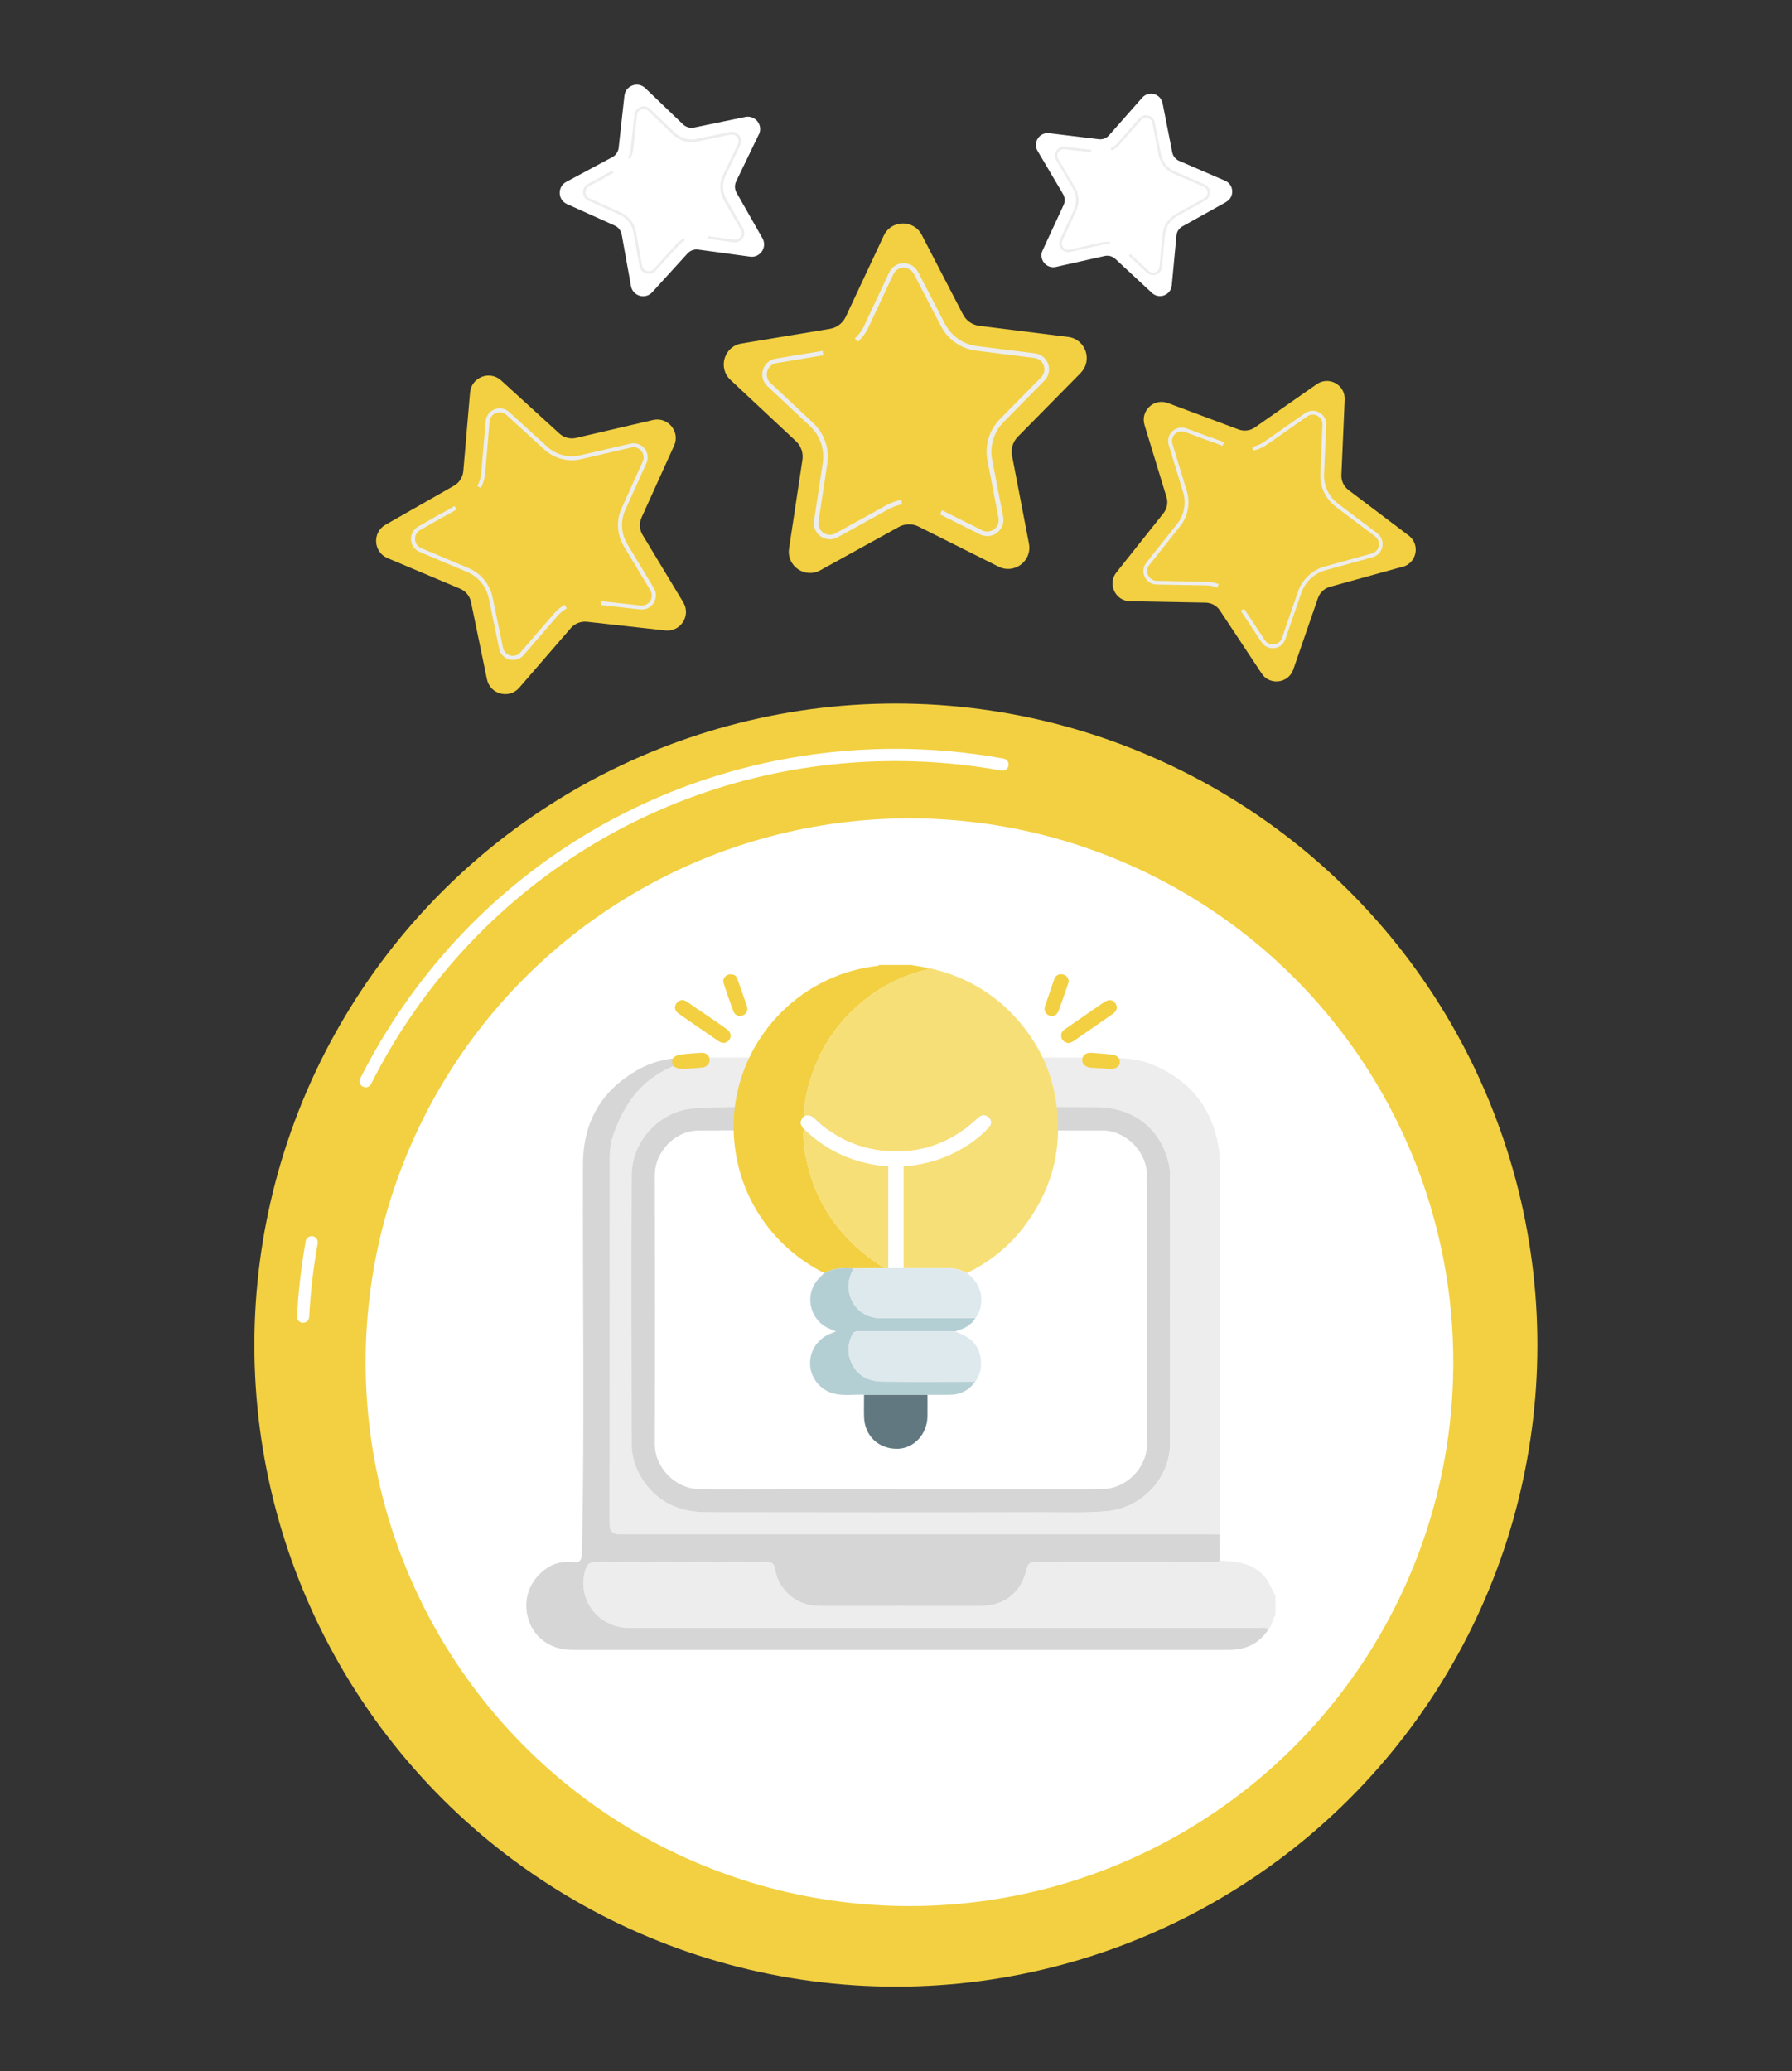 <?xml version="1.0" encoding="UTF-8"?>
<svg id="OBJECTS" xmlns="http://www.w3.org/2000/svg" xmlns:xlink="http://www.w3.org/1999/xlink" viewBox="0 0 218.34 252.35">
  <rect x="0" y="0" width="218.34" height="252.35" fill="#333333" stroke="none"/>
  <defs>
    <style>
      .cls-1 {
        fill: none;
      }

      .cls-2 {
        clip-path: url(#clippath);
      }

      .cls-3 {
        opacity: .05;
      }

      .cls-4 {
        fill: #f7df77;
      }

      .cls-5 {
        fill: #ededed;
      }

      .cls-6 {
        fill: #fff;
      }

      .cls-7 {
        fill: #f2d041;
      }

      .cls-8 {
        fill: #b4cfd4;
      }

      .cls-9 {
        fill: #d6d6d6;
      }

      .cls-10 {
        fill: #dee9ee;
      }

      .cls-11 {
        fill: #617881;
      }
    </style>
    <clipPath id="clippath">
      <rect class="cls-1" x="-306.57" y="593.76" width="749.09" height="530"/>
    </clipPath>
  </defs>
  <g class="cls-2">
    <path class="cls-3" d="M-25.11,189.56c-3.35,1.15-7.54,2.59-9.32,4.36-.68,.68-1.24,1.29-1.77,1.86-2.11,2.22-3.6,3.8-6.59,4.48-3.35,.73-5.4,3.29-5.69,5.46-.2,1.52,1.6,3.04,3.32,4.5,.68,.56,1.35,1.15,1.94,1.72,2.56,2.56,2.59,5.15,1.75,6.73-.11,.23-.28,.59-.51,1.07-1.27,2.59-4.19,8.7-7.8,12.33-4.25,4.22-4.31,4.64-3.83,5.57,.31,.53,1.04,1.44,1.91,2.5,1.35,1.66,3.04,3.72,4.31,5.91,2.22,3.83,6.67,9.06,8.89,9.85,1.66,.59,3.07,.53,5.18,.42,.9-.03,1.91-.08,3.07-.08,3.97,0,6.02,.2,7.66,2.03,.48,.53,2.45,1.94,4.56,3.46,4.14,2.95,9.32,6.64,11.26,9.17,1.91,2.45,2.31,3.97,2.31,4.98,3.43-1.18,6.3-2.56,7.37-3.55,.7-.65,1.29-2,1.94-3.55,1.1-2.56,2.48-5.74,5.38-8.56,2.03-1.94,4.59-2.79,7.18-2.31,2.98,.51,5.8,2.67,7.18,5.49,2.05,4.19,3.15,4.5,7.29,5.71l.2,.06c.79,.25,1.72,.56,2.7,.9,4.33,1.46,10.86,3.66,14.24,1.66,1.97-1.18,3.07-2.53,3.18-3.94,.14-1.55-1.01-2.87-2-3.72-1.44-1.21-3.26-1.8-5.57-2.53-2.56-.82-5.71-1.83-9.26-4.05-3.57-2.25-5.01-3.69-5.07-5.12-.08-1.55,1.41-2.7,3.29-4.14,1.01-.79,1.01-1.13,1.01-1.15,0-.25-.76-.76-1.38-1.15-1.1-.73-2.45-1.6-3.38-3.07-1.44-2.25-1.91-4.25-1.46-5.94,.37-1.35,1.35-2.45,2.93-3.26,1.63-.84,2.84-2.34,3.24-4.02,.28-1.21,.11-2.36-.51-3.21-.65-.9-2.34-1.63-4.14-2.39-2.56-1.1-5.52-2.34-6.59-4.73-.45-.96-.96-1.8-1.38-2.5-1.24-2.05-2.31-3.8-.37-6.56,1.46-2.03,6.08-6.56,10.16-10.58,2.48-2.39,4.79-4.67,5.77-5.77,.59-.65,.59-.87,.59-.9-.17-.17-1.32-.42-2.36-.68-1.52-.34-3.6-.82-5.97-1.75-3.12-1.24-10.02-2.17-17.34-3.15-7.54-1.01-15.34-2.08-19.59-3.57-2.87-1.01-4.87-1.69-6.42-2.2-2.28-.79-3.6-1.24-5.18-1.89,.39,2.08,.87,5.88-.68,7.35-.84,.82-2.98,1.55-5.68,2.45Z"/>
  </g>
  <g>
    <g>
      <g>
        <path class="cls-7" d="M131.68,45.43l-7.67,7.78c-.6,.61-.86,1.47-.7,2.3l2.06,10.73c.4,2.1-1.78,3.75-3.69,2.8l-9.77-4.89c-.76-.38-1.66-.36-2.4,.05l-9.57,5.28c-1.87,1.03-4.12-.53-3.8-2.65l1.63-10.81c.13-.84-.17-1.69-.79-2.27l-7.98-7.47c-1.56-1.46-.77-4.08,1.34-4.43l10.78-1.79c.84-.14,1.55-.68,1.92-1.45l4.64-9.9c.91-1.94,3.65-1.99,4.63-.09l5.03,9.7c.39,.75,1.13,1.27,1.97,1.37l10.84,1.36c2.12,.27,3.02,2.85,1.52,4.38Z"/>
        <path class="cls-5" d="M109.91,61.45c-.56,.1-1.1,.28-1.6,.56l-6.25,3.45c-.66,.36-1.45,.32-2.06-.11-.62-.43-.93-1.16-.82-1.9l1.07-7.06c.25-1.65-.33-3.32-1.55-4.47l-5.21-4.88c-.55-.51-.75-1.28-.53-1.99,.22-.72,.81-1.24,1.55-1.36l3.6-.6,.09,.55-3.6,.6c-.54,.09-.95,.46-1.11,.98-.16,.52-.01,1.06,.38,1.43l5.21,4.88c1.35,1.27,2,3.12,1.72,4.95l-1.07,7.06c-.08,.54,.14,1.05,.58,1.36,.45,.31,1,.34,1.48,.08l6.25-3.45c.56-.31,1.15-.52,1.78-.62l.09,.55Z"/>
        <path class="cls-5" d="M122.11,64.07c-.13,.33-.35,.63-.64,.85-.6,.45-1.39,.53-2.06,.19l-4.88-2.44,.25-.5,4.88,2.44c.49,.24,1.04,.19,1.47-.14,.44-.33,.63-.85,.53-1.38l-1.35-7.01c-.35-1.8,.23-3.71,1.52-5.02l5.01-5.08c.38-.39,.5-.93,.33-1.44-.18-.52-.61-.86-1.15-.93l-7.08-.89c-1.84-.23-3.45-1.35-4.3-3l-3.29-6.34c-.25-.48-.73-.77-1.27-.76-.55,.01-1.01,.31-1.24,.81l-3.03,6.46c-.31,.67-.75,1.26-1.29,1.76l-.37-.41c.49-.45,.88-.98,1.16-1.59l3.03-6.46c.32-.68,.98-1.11,1.73-1.13,.75-.01,1.43,.39,1.78,1.06l3.29,6.34c.77,1.48,2.22,2.49,3.88,2.7l7.08,.89c.74,.09,1.36,.59,1.61,1.3,.25,.71,.07,1.48-.45,2.02l-5.01,5.08c-1.16,1.18-1.68,2.9-1.37,4.52l1.35,7.01c.07,.37,.03,.74-.1,1.08Z"/>
        <rect class="cls-5" x="98.13" y="42.91" width="2.16" height=".55" transform="translate(-5.72 16.79) rotate(-9.4)"/>
      </g>
      <g>
        <path class="cls-7" d="M82.13,54.3l-3.96,8.75c-.31,.68-.26,1.47,.12,2.11l4.96,8.22c.97,1.61-.32,3.63-2.19,3.43l-9.54-1.06c-.74-.08-1.48,.21-1.97,.77l-6.28,7.26c-1.23,1.42-3.56,.82-3.94-1.03l-1.94-9.4c-.15-.73-.65-1.34-1.34-1.63l-8.84-3.73c-1.73-.73-1.87-3.13-.24-4.06l8.34-4.75c.65-.37,1.07-1.03,1.14-1.78l.82-9.57c.16-1.87,2.4-2.75,3.79-1.48l7.1,6.47c.55,.5,1.32,.7,2.04,.53l9.35-2.18c1.83-.43,3.36,1.43,2.58,3.14Z"/>
        <path class="cls-5" d="M69.05,74.12c-.44,.25-.82,.57-1.15,.95l-4.1,4.74c-.43,.5-1.1,.7-1.73,.54-.64-.17-1.12-.67-1.25-1.32l-1.27-6.14c-.3-1.44-1.28-2.64-2.64-3.21l-5.78-2.44c-.61-.26-1.01-.82-1.05-1.48-.04-.66,.29-1.27,.87-1.6l2.78-1.59,.24,.42-2.78,1.59c-.42,.24-.65,.67-.62,1.14,.03,.48,.31,.87,.75,1.06l5.78,2.44c1.5,.63,2.59,1.96,2.92,3.56l1.27,6.14c.1,.47,.43,.82,.89,.94,.46,.12,.93-.02,1.24-.39l4.1-4.74c.36-.42,.79-.78,1.28-1.05l.24,.42Z"/>
        <path class="cls-5" d="M79.91,72.57c0,.31-.1,.62-.27,.9-.36,.56-.98,.85-1.64,.78l-4.77-.53,.05-.48,4.77,.53c.48,.05,.91-.16,1.17-.56,.26-.4,.26-.89,.02-1.3l-3.24-5.37c-.83-1.38-.94-3.13-.27-4.6l2.58-5.71c.2-.44,.13-.92-.17-1.29-.3-.37-.76-.53-1.23-.42l-6.11,1.42c-1.59,.37-3.25-.06-4.46-1.16l-4.63-4.22c-.35-.32-.83-.41-1.28-.24-.45,.17-.74,.56-.78,1.04l-.53,6.25c-.06,.65-.23,1.27-.53,1.84l-.43-.22c.27-.52,.43-1.08,.48-1.66l.53-6.25c.06-.66,.47-1.21,1.09-1.45,.61-.24,1.3-.11,1.78,.33l4.63,4.22c1.09,.99,2.59,1.38,4.02,1.05l6.11-1.42c.64-.15,1.3,.07,1.72,.58,.42,.51,.51,1.2,.24,1.8l-2.58,5.71c-.6,1.32-.51,2.9,.25,4.15l3.24,5.37c.17,.28,.25,.6,.25,.92Z"/>
        <rect class="cls-5" x="53.73" y="62.08" width="1.9" height=".49" transform="translate(-23.67 35.22) rotate(-29.65)"/>
      </g>
      <g>
        <path class="cls-7" d="M170.91,69.04l-8.86,2.45c-.69,.19-1.24,.71-1.47,1.38l-3,8.69c-.59,1.7-2.87,1.99-3.86,.49l-5.07-7.66c-.39-.6-1.06-.96-1.77-.97l-9.19-.17c-1.8-.03-2.78-2.11-1.66-3.52l5.72-7.19c.44-.56,.59-1.3,.38-1.98l-2.68-8.79c-.52-1.72,1.15-3.3,2.84-2.67l8.61,3.22c.67,.25,1.42,.16,2-.25l7.53-5.26c1.48-1.03,3.49,.08,3.41,1.88l-.4,9.18c-.03,.71,.29,1.4,.86,1.83l7.33,5.54c1.44,1.08,1.01,3.34-.73,3.82Z"/>
        <path class="cls-5" d="M148.33,71.58c-.45-.17-.92-.26-1.4-.26l-6-.11c-.63-.01-1.19-.37-1.46-.94-.27-.57-.19-1.23,.2-1.72l3.74-4.7c.88-1.1,1.15-2.56,.74-3.9l-1.75-5.74c-.18-.6-.01-1.25,.45-1.68,.46-.43,1.11-.56,1.7-.34l2.87,1.07-.16,.44-2.87-1.07c-.43-.16-.89-.07-1.22,.24-.33,.31-.45,.76-.32,1.2l1.75,5.74c.45,1.49,.15,3.11-.83,4.33l-3.74,4.7c-.29,.36-.34,.82-.14,1.24,.2,.41,.59,.67,1.04,.68l6,.11c.53,0,1.06,.11,1.56,.29l-.16,.44Z"/>
        <path class="cls-5" d="M156.12,78.61c-.23,.19-.52,.31-.83,.35-.63,.08-1.23-.2-1.58-.72l-2.53-3.83,.39-.26,2.53,3.83c.25,.38,.68,.58,1.13,.52,.46-.06,.82-.35,.97-.78l1.96-5.67c.5-1.46,1.73-2.61,3.21-3.02l5.78-1.6c.44-.12,.76-.47,.84-.92,.09-.45-.08-.88-.45-1.16l-4.79-3.62c-1.24-.94-1.95-2.43-1.88-3.99l.26-6c.02-.46-.21-.86-.61-1.08-.4-.22-.87-.2-1.24,.07l-4.92,3.44c-.51,.36-1.07,.6-1.68,.74l-.1-.46c.55-.12,1.06-.35,1.51-.67l4.92-3.44c.52-.36,1.18-.4,1.73-.09,.55,.3,.88,.88,.85,1.51l-.26,6c-.06,1.4,.57,2.75,1.69,3.6l4.79,3.62c.5,.38,.74,1,.62,1.62-.12,.62-.57,1.11-1.18,1.28l-5.78,1.6c-1.34,.37-2.44,1.41-2.9,2.72l-1.96,5.67c-.1,.3-.29,.56-.52,.75Z"/>
        <rect class="cls-5" x="147.96" y="52.87" width=".47" height="1.82" transform="translate(45.86 173.7) rotate(-69.47)"/>
      </g>
    </g>
    <g>
      <g>
        <path class="cls-6" d="M92.47,16.35l-2.77,5.74c-.22,.45-.2,.97,.05,1.4l3.15,5.54c.62,1.08-.28,2.41-1.51,2.24l-6.31-.86c-.49-.07-.98,.11-1.32,.48l-4.29,4.71c-.84,.92-2.37,.48-2.59-.75l-1.13-6.27c-.09-.49-.41-.9-.86-1.1l-5.81-2.62c-1.14-.51-1.19-2.11-.09-2.7l5.61-3.01c.44-.23,.73-.67,.78-1.16l.7-6.33c.14-1.24,1.64-1.78,2.54-.92l4.6,4.41c.36,.34,.86,.49,1.35,.39l6.24-1.29c1.22-.25,2.2,1.01,1.66,2.13Z"/>
        <path class="cls-5" d="M83.47,29.29c-.29,.16-.56,.36-.78,.61l-2.8,3.08c-.29,.32-.74,.45-1.16,.33-.42-.12-.73-.46-.81-.89l-.74-4.09c-.17-.96-.81-1.77-1.69-2.17l-3.79-1.71c-.4-.18-.65-.56-.67-1-.01-.44,.22-.84,.6-1.04l1.87-1,.15,.28-1.87,1c-.28,.15-.44,.43-.43,.75,.01,.32,.19,.59,.48,.72l3.79,1.71c.99,.45,1.69,1.35,1.88,2.41l.74,4.09c.06,.31,.27,.55,.58,.64,.31,.09,.62,0,.83-.23l2.8-3.08c.25-.27,.54-.5,.86-.68l.15,.28Z"/>
        <path class="cls-5" d="M90.69,28.44c0,.21-.07,.41-.2,.59-.24,.36-.67,.55-1.1,.49l-3.15-.43,.04-.32,3.15,.43c.31,.04,.61-.09,.79-.35,.18-.26,.19-.59,.03-.86l-2.06-3.61c-.53-.93-.57-2.09-.1-3.06l1.81-3.75c.14-.29,.1-.61-.09-.86-.2-.25-.5-.36-.81-.3l-4.07,.84c-1.06,.22-2.16-.1-2.94-.85l-3-2.88c-.23-.22-.54-.29-.84-.18-.3,.11-.5,.36-.53,.68l-.46,4.14c-.05,.43-.18,.84-.38,1.21l-.28-.16c.19-.34,.3-.71,.34-1.09l.46-4.14c.05-.43,.33-.8,.74-.95,.41-.15,.86-.05,1.18,.25l3,2.88c.7,.67,1.69,.96,2.65,.76l4.07-.84c.43-.09,.86,.07,1.13,.42,.27,.34,.32,.8,.13,1.2l-1.81,3.75c-.42,.87-.38,1.92,.09,2.75l2.06,3.61c.11,.19,.16,.4,.15,.61Z"/>
        <rect class="cls-5" x="73.5" y="21.06" width="1.26" height=".32" transform="translate(-1.23 37.55) rotate(-28.2)"/>
      </g>
      <g>
        <path class="cls-6" d="M149.4,24.61l-5.33,2.97c-.41,.23-.69,.65-.73,1.12l-.57,6.07c-.11,1.19-1.54,1.73-2.41,.92l-4.47-4.15c-.35-.32-.83-.45-1.29-.35l-5.95,1.33c-1.17,.26-2.12-.93-1.62-2.01l2.56-5.53c.2-.43,.17-.93-.07-1.34l-3.1-5.25c-.61-1.03,.23-2.31,1.41-2.16l6.05,.73c.47,.06,.94-.12,1.25-.48l4.03-4.57c.79-.9,2.26-.5,2.49,.67l1.18,5.98c.09,.47,.41,.86,.84,1.04l5.6,2.42c1.1,.47,1.17,2,.13,2.58Z"/>
        <path class="cls-5" d="M135.23,29.78c-.32-.04-.64-.02-.95,.05l-3.89,.87c-.41,.09-.83-.05-1.09-.38-.26-.33-.32-.76-.14-1.14l1.68-3.61c.39-.85,.34-1.83-.13-2.63l-2.03-3.43c-.21-.36-.2-.8,.03-1.15,.23-.35,.63-.54,1.04-.49l2.02,.24-.04,.31-2.02-.24c-.3-.04-.58,.1-.75,.35-.17,.25-.17,.56-.02,.83l2.03,3.43c.53,.89,.58,1.98,.15,2.92l-1.67,3.61c-.13,.28-.09,.58,.1,.82,.19,.24,.48,.34,.78,.27l3.89-.87c.35-.08,.7-.1,1.05-.05l-.04,.31Z"/>
        <path class="cls-5" d="M141.36,33.1c-.12,.16-.28,.28-.48,.35-.39,.15-.82,.06-1.13-.22l-2.23-2.07,.21-.23,2.23,2.07c.22,.21,.53,.27,.81,.16,.28-.11,.47-.35,.5-.66l.38-3.96c.1-1.02,.71-1.95,1.6-2.45l3.48-1.94c.27-.15,.42-.42,.4-.72-.02-.3-.19-.56-.47-.68l-3.65-1.58c-.95-.41-1.64-1.26-1.84-2.28l-.77-3.91c-.06-.3-.27-.52-.56-.6-.29-.08-.59,0-.79,.24l-2.63,2.99c-.27,.31-.6,.56-.97,.74l-.14-.28c.33-.16,.63-.39,.87-.67l2.63-2.99c.28-.31,.7-.44,1.1-.33,.4,.11,.71,.43,.79,.84l.77,3.91c.18,.92,.8,1.68,1.65,2.05l3.65,1.58c.38,.17,.64,.53,.66,.95,.02,.42-.19,.8-.56,1.01l-3.48,1.94c-.81,.45-1.36,1.29-1.44,2.21l-.38,3.96c-.02,.21-.1,.4-.22,.56Z"/>
        <rect class="cls-5" x="132.2" y="17.73" width=".31" height="1.21" transform="translate(98.3 147.54) rotate(-83.12)"/>
      </g>
    </g>
    <g>
      <circle class="cls-7" cx="109.17" cy="163.88" r="78.16" transform="translate(-61.53 262.06) rotate(-86.24)"/>
      <path class="cls-6" d="M36.93,161.16s-.03,0-.04,0c-.41-.02-.72-.37-.7-.78,.16-3.07,.52-6.16,1.06-9.17,.07-.4,.46-.67,.86-.6,.4,.07,.67,.46,.6,.86-.53,2.95-.88,5.98-1.04,8.98-.02,.4-.35,.7-.74,.7Z"/>
      <path class="cls-6" d="M44.55,132.47c-.11,0-.23-.03-.33-.08-.37-.18-.51-.63-.33-1,12.5-24.77,37.49-40.16,65.22-40.16,4.42,0,8.85,.4,13.17,1.19,.4,.07,.67,.46,.6,.86-.07,.4-.46,.67-.86,.6-4.23-.77-8.57-1.16-12.91-1.16-27.16,0-51.65,15.07-63.9,39.34-.13,.26-.39,.41-.66,.41Z"/>
      <circle class="cls-6" cx="110.81" cy="165.96" r="66.26"/>
      <g id="hFMQCf.tif">
        <g>
          <path class="cls-5" d="M148.63,190.14c2.04,.07,4.02,.26,5.48,1.98,.59,.7,.82,1.56,1.3,2.3v2.32c-.4,.54-.38,1.29-.87,1.79-.35-.35-.79-.18-1.19-.18-25.55,0-51.09,0-76.64,0-3.84,0-6.47-3.49-5.39-7.09,.2-.67,.54-.95,1.27-.95,6.95,.02,13.9,.02,20.85,0,.59,0,.87,.2,.97,.75,.13,.7,.32,1.39,.71,2,1.14,1.77,2.8,2.61,4.86,2.61,6.48,.02,12.95,0,19.43,0,2.96,0,5.01-1.6,5.67-4.49,.16-.69,.45-.88,1.14-.88,7.13,.03,14.26,.02,21.39,0,.34,0,.72,.13,1.02-.16Z"/>
          <path class="cls-5" d="M148.63,143.24c0-1.15,.04-2.3-.15-3.45-.8-4.85-3.5-8.17-7.99-10.06-1.78-.75-3.69-.85-5.57-.86-6.53-.06-35.01-.02-41.54-.02-8.56-.01-9.26-.01-9.26-.01-4.97,1.39-8.35,5.13-9.58,10.09-.18,.74-.24,1.52-.24,2.28-.01,14.88-.01,29.76-.01,44.63q0,1.13,1.18,1.13c23.94,0,47.88,0,71.81,0,.45,0,.89,0,1.34,.01,0-.42,.02-.83,.02-1.25,0-14.16,0-28.33,0-42.49Zm-6.06,32.64c0,4.26-3.47,7.87-7.68,8.24-2.64,.24-5.28,.13-7.91,.13-13.61,.03-27.22,.02-40.82,0-3.12,0-5.8-1.04-7.67-3.71-.96-1.38-1.51-2.91-1.51-4.57-.03-10.93-.05-21.87,0-32.8,.02-4.19,3.48-7.87,7.68-8.13,5.4-.33,10.8-.07,16.2-.15,0,0,0,0,0,0,9.24-.01,28.62-.04,32.78,0,4.36,.05,7.46,2.43,8.6,6.26,.2,.68,.33,1.38,.33,2.09,0,10.87,0,21.75,0,32.62Z"/>
          <path class="cls-9" d="M84.6,128.83c-.34,.32-.56,.38-.85,.46-4.97,1.39-7.76,4.74-9.22,9.6-.18,.74-.24,1.52-.24,2.28-.01,14.88-.01,29.76-.01,44.63q0,1.13,1.18,1.13c23.94,0,47.88,0,71.81,0,.45,0,.89,0,1.34,.01,0,1.06,.01,2.13,.02,3.19-.3,.29-.68,.16-1.02,.16-7.13,0-14.26,.02-21.39,0-.69,0-.98,.2-1.14,.88-.66,2.89-2.71,4.49-5.67,4.49-6.48,0-12.95,.01-19.43,0-2.06,0-3.73-.84-4.86-2.61-.39-.61-.58-1.3-.71-2-.1-.55-.38-.75-.97-.75-6.95,.02-13.9,.02-20.85,0-.73,0-1.07,.27-1.27,.95-1.08,3.6,1.55,7.09,5.39,7.09,25.55,0,51.09,0,76.64,0,.4,0,.84-.16,1.19,.18-1.13,1.74-2.77,2.49-4.82,2.49-26.67,0-53.35,0-80.02,0-2.62,0-4.69-1.5-5.36-3.85-.69-2.44,.28-4.85,2.46-6.22,.93-.58,1.94-.72,2.99-.62,.85,.08,1.1-.23,1.12-1.1,.33-15.79,.07-31.59,.12-47.38,.02-5.18,2.25-9,6.7-11.51,2.1-1.19,4.45-1.56,6.86-1.51Z"/>
          <path class="cls-9" d="M142.57,143.24c0-.72-.13-1.42-.33-2.09-1.14-3.83-4.24-6.21-8.6-6.26-4.71-.05-30.73,0-37.87,0-3.71-.03-7.41-.08-11.12,.14-4.19,.26-7.66,3.93-7.68,8.13-.05,10.93-.03,21.87,0,32.8,0,1.66,.55,3.19,1.51,4.57,1.87,2.67,4.54,3.71,7.67,3.71,13.61,.02,27.22,.03,40.82,0,2.64,0,5.27,.1,7.91-.13,4.21-.38,7.67-3.99,7.68-8.24,.01-10.87,0-21.75,0-32.62Zm-2.84,32.75c0,2.71-2.42,5.34-5.32,5.4-3.29,.07-6.59,0-9.88,0-3.27,0-6.53,.02-9.8,.02-4.39,0-8.79-.02-13.18-.03-2.19,0-4.37,.01-6.56,.02-3.29,0-6.59,.07-9.88,0-2.9-.06-5.32-2.69-5.31-5.41,.03-10.95,.02-21.9,0-32.86,0-2.65,2.29-5.31,5.24-5.37,4.75-.09,9.5-.01,14.25,0,0,0,0-.01,.01-.02,8.91,0,30.88,0,34.93,0,3.06,0,5.52,2.71,5.51,5.49-.04,10.92-.03,21.84,0,32.77Z"/>
          <path class="cls-6" d="M139.74,143.22c.01-2.78-2.45-5.49-5.51-5.49-4.34,0-16.82,0-22.37,0,0,0,0,0,0,0-1.4,0-2.79,0-4.19,0,0,0,0,.01,0,.02-5.88-.02-18.35-.07-22.63,0-2.95,.06-5.24,2.72-5.24,5.37,.02,10.95,.02,21.9,0,32.86,0,2.72,2.41,5.34,5.31,5.41,2.6,.06,8.95,.03,13.12,.01,11,.02,33.59,.04,36.19-.01,2.9-.06,5.33-2.69,5.32-5.4-.03-10.92-.03-21.84,0-32.77Z"/>
        </g>
      </g>
      <g id="VjWBnt.tif">
        <g>
          <path class="cls-7" d="M111,117.56c.69,.12,1.37,.25,2.06,.37-.09,.32-.38,.26-.61,.32-3.06,.8-5.74,2.3-8.08,4.4-2.72,2.44-4.6,5.45-5.67,8.95-.44,1.44-.73,2.91-.78,4.43-.49,.67-.49,.8-.01,1.52-.12,1.39,.13,2.74,.43,4.08,.84,3.78,2.65,7.01,5.41,9.74,1.22,1.21,2.59,2.2,4.02,3.13-1.26,.01-2.52,.03-3.78,.04-1.23-.1-2.44-.06-3.56,.56-3.3-1.68-5.98-4.05-7.97-7.18-1.73-2.73-2.71-5.71-3-8.93-.81-9.1,4.86-17.63,13.59-20.48,1.22-.4,2.47-.66,3.75-.82,.11-.01,.24,.02,.29-.12,1.3,0,2.61,0,3.91,0Z"/>
          <path class="cls-7" d="M136.44,129.64c-.3,.49-.74,.65-1.31,.59-.74-.08-1.48-.09-2.22-.15-.66-.05-1.09-.47-1.05-.98,.05-.56,.45-.87,1.15-.83,.86,.05,1.71,.15,2.56,.21,.41,.03,.62,.32,.86,.58v.58Z"/>
          <path class="cls-4" d="M97.93,136.02c.04-1.51,.34-2.99,.78-4.43,1.07-3.5,2.95-6.51,5.67-8.95,2.34-2.1,5.02-3.6,8.08-4.4,.22-.06,.52,0,.61-.32,3.82,.82,7.18,2.54,9.95,5.3,3.21,3.19,5.17,7.04,5.73,11.57,.7,5.6-.76,10.59-4.24,14.99-1.81,2.29-4.08,4.04-6.7,5.32-.75-.42-1.55-.6-2.41-.6-1.77,.02-3.55,0-5.32-.01,0-4.13,0-8.27,0-12.4,1.78-.14,3.52-.5,5.17-1.19,1.97-.82,3.72-1.96,5.21-3.5,.4-.42,.43-.86,.07-1.23-.35-.36-.76-.42-1.19-.11-.15,.11-.29,.24-.43,.37-3.06,2.82-6.65,4.11-10.81,3.81-3.4-.25-6.32-1.55-8.77-3.91-.41-.39-.84-.6-1.39-.32Z"/>
          <path class="cls-8" d="M100.43,155.1c1.12-.62,2.33-.66,3.56-.56-.08,.17-.15,.35-.23,.52-.35,.79-.48,1.61-.29,2.46,.44,1.91,1.95,3.09,3.93,3.09,3.81,0,7.62,0,11.42,0-.54,.95-1.47,1.29-2.43,1.6-3.91,0-7.81,0-11.72,0-.34,0-.64,0-.82,.37-.53,1.11-.65,2.22-.14,3.37,.73,1.66,2.09,2.34,3.8,2.36,3.77,.04,7.55,.01,11.32,.01-.78,1.09-1.85,1.62-3.19,1.61-.88,0-1.76,0-2.65,0-2.58,0-5.15,0-7.73,0-1.18-.06-2.38,.15-3.55-.12-1.71-.38-2.99-1.91-3.01-3.66-.02-1.62,.96-3.11,2.58-3.71,.15-.06,.31-.12,.57-.22-.67-.3-1.27-.5-1.77-.93-1.67-1.43-1.83-3.99-.29-5.55,.21-.22,.43-.44,.64-.66Z"/>
          <path class="cls-10" d="M118.83,160.61c-3.81,0-7.62,0-11.42,0-1.98,0-3.49-1.18-3.93-3.09-.2-.84-.06-1.67,.29-2.46,.08-.17,.15-.35,.23-.52,1.26-.01,2.52-.03,3.78-.04,.16,0,.32,0,.48,0,.61,0,1.22,0,1.83,0,1.77,0,3.55,.03,5.32,.01,.86,0,1.66,.18,2.41,.6,2.03,1.43,2.19,3.96,1.02,5.51Z"/>
          <path class="cls-10" d="M118.83,168.33c-3.77,0-7.55,.02-11.32-.01-1.71-.02-3.07-.7-3.8-2.36-.51-1.15-.39-2.26,.14-3.37,.18-.37,.49-.37,.82-.37,3.91,0,7.81,0,11.72,0,.74,.28,1.44,.59,2.05,1.15,1.26,1.16,1.49,3.59,.38,4.96Z"/>
          <path class="cls-11" d="M105.27,169.94c2.58,0,5.15,0,7.73,0,0,.88,.01,1.76,0,2.64-.03,2.17-1.67,3.91-3.68,3.93-2.28,.02-3.97-1.59-4.04-3.87-.03-.9,0-1.8,0-2.7Z"/>
          <path class="cls-7" d="M82.24,122.71c.07-.62,.75-1.17,1.46-.67,1.02,.71,2.05,1.41,3.08,2.11,.6,.41,1.2,.82,1.79,1.25,.46,.33,.58,.84,.31,1.25-.28,.43-.82,.55-1.31,.21-1.63-1.11-3.25-2.24-4.87-3.36-.28-.19-.46-.46-.47-.8Z"/>
          <path class="cls-7" d="M130.18,127.09c-.39-.09-.72-.24-.84-.64-.13-.44,.02-.79,.4-1.05,.79-.55,1.57-1.09,2.36-1.63,.8-.56,1.6-1.12,2.41-1.66,.58-.39,1.04-.34,1.37,.1,.34,.47,.24,.95-.36,1.36-1.57,1.1-3.15,2.18-4.72,3.27-.2,.14-.41,.2-.62,.25Z"/>
          <path class="cls-7" d="M89.05,118.7c.4,0,.67,.2,.79,.55,.41,1.13,.81,2.27,1.18,3.41,.15,.45-.11,.9-.54,1.06-.45,.17-.94-.03-1.12-.51-.42-1.13-.82-2.26-1.19-3.41-.19-.58,.26-1.11,.88-1.1Z"/>
          <path class="cls-7" d="M130.21,119.56c-.03,.12-.05,.25-.1,.38-.37,1.06-.73,2.13-1.12,3.19-.2,.54-.65,.76-1.12,.6-.5-.17-.72-.64-.53-1.2,.36-1.07,.73-2.13,1.1-3.2,.17-.48,.52-.71,1.03-.62,.45,.08,.68,.39,.75,.84Z"/>
          <path class="cls-7" d="M83.56,130.21c-1.18,.03-1.59-.19-1.66-.77-.06-.56,.31-.88,1.26-.99,.76-.09,1.52-.14,2.29-.18,.59-.03,.95,.29,1.01,.8,.06,.46-.29,.91-.85,.98-.76,.09-1.52,.12-2.05,.16Z"/>
          <path class="cls-4" d="M108.25,154.5c-.16,0-.32,0-.48,0-1.43-.93-2.8-1.92-4.02-3.13-2.76-2.73-4.57-5.96-5.41-9.74-.3-1.34-.55-2.69-.43-4.08,.08,.05,.17,.09,.24,.16,2.83,2.7,6.23,4.09,10.1,4.39,0,4.13,0,8.27,0,12.4Z"/>
          <path class="cls-6" d="M108.25,142.1c-3.87-.3-7.27-1.69-10.1-4.39-.07-.06-.16-.11-.24-.16-.48-.73-.48-.86,.01-1.53,.55-.29,.98-.07,1.39,.32,2.45,2.36,5.37,3.67,8.77,3.91,4.16,.3,7.75-.99,10.81-3.81,.14-.13,.28-.26,.43-.37,.43-.31,.84-.25,1.19,.11,.36,.37,.33,.81-.07,1.23-1.49,1.54-3.24,2.68-5.21,3.5-1.66,.69-3.39,1.04-5.17,1.19-.61,0-1.22,0-1.82,0Z"/>
          <path class="cls-6" d="M108.25,142.1c.61,0,1.22,0,1.82,0,0,4.13,0,8.27,0,12.4-.61,0-1.22,0-1.83,0,0-4.13,0-8.27,0-12.4Z"/>
        </g>
      </g>
    </g>
  </g>
</svg>